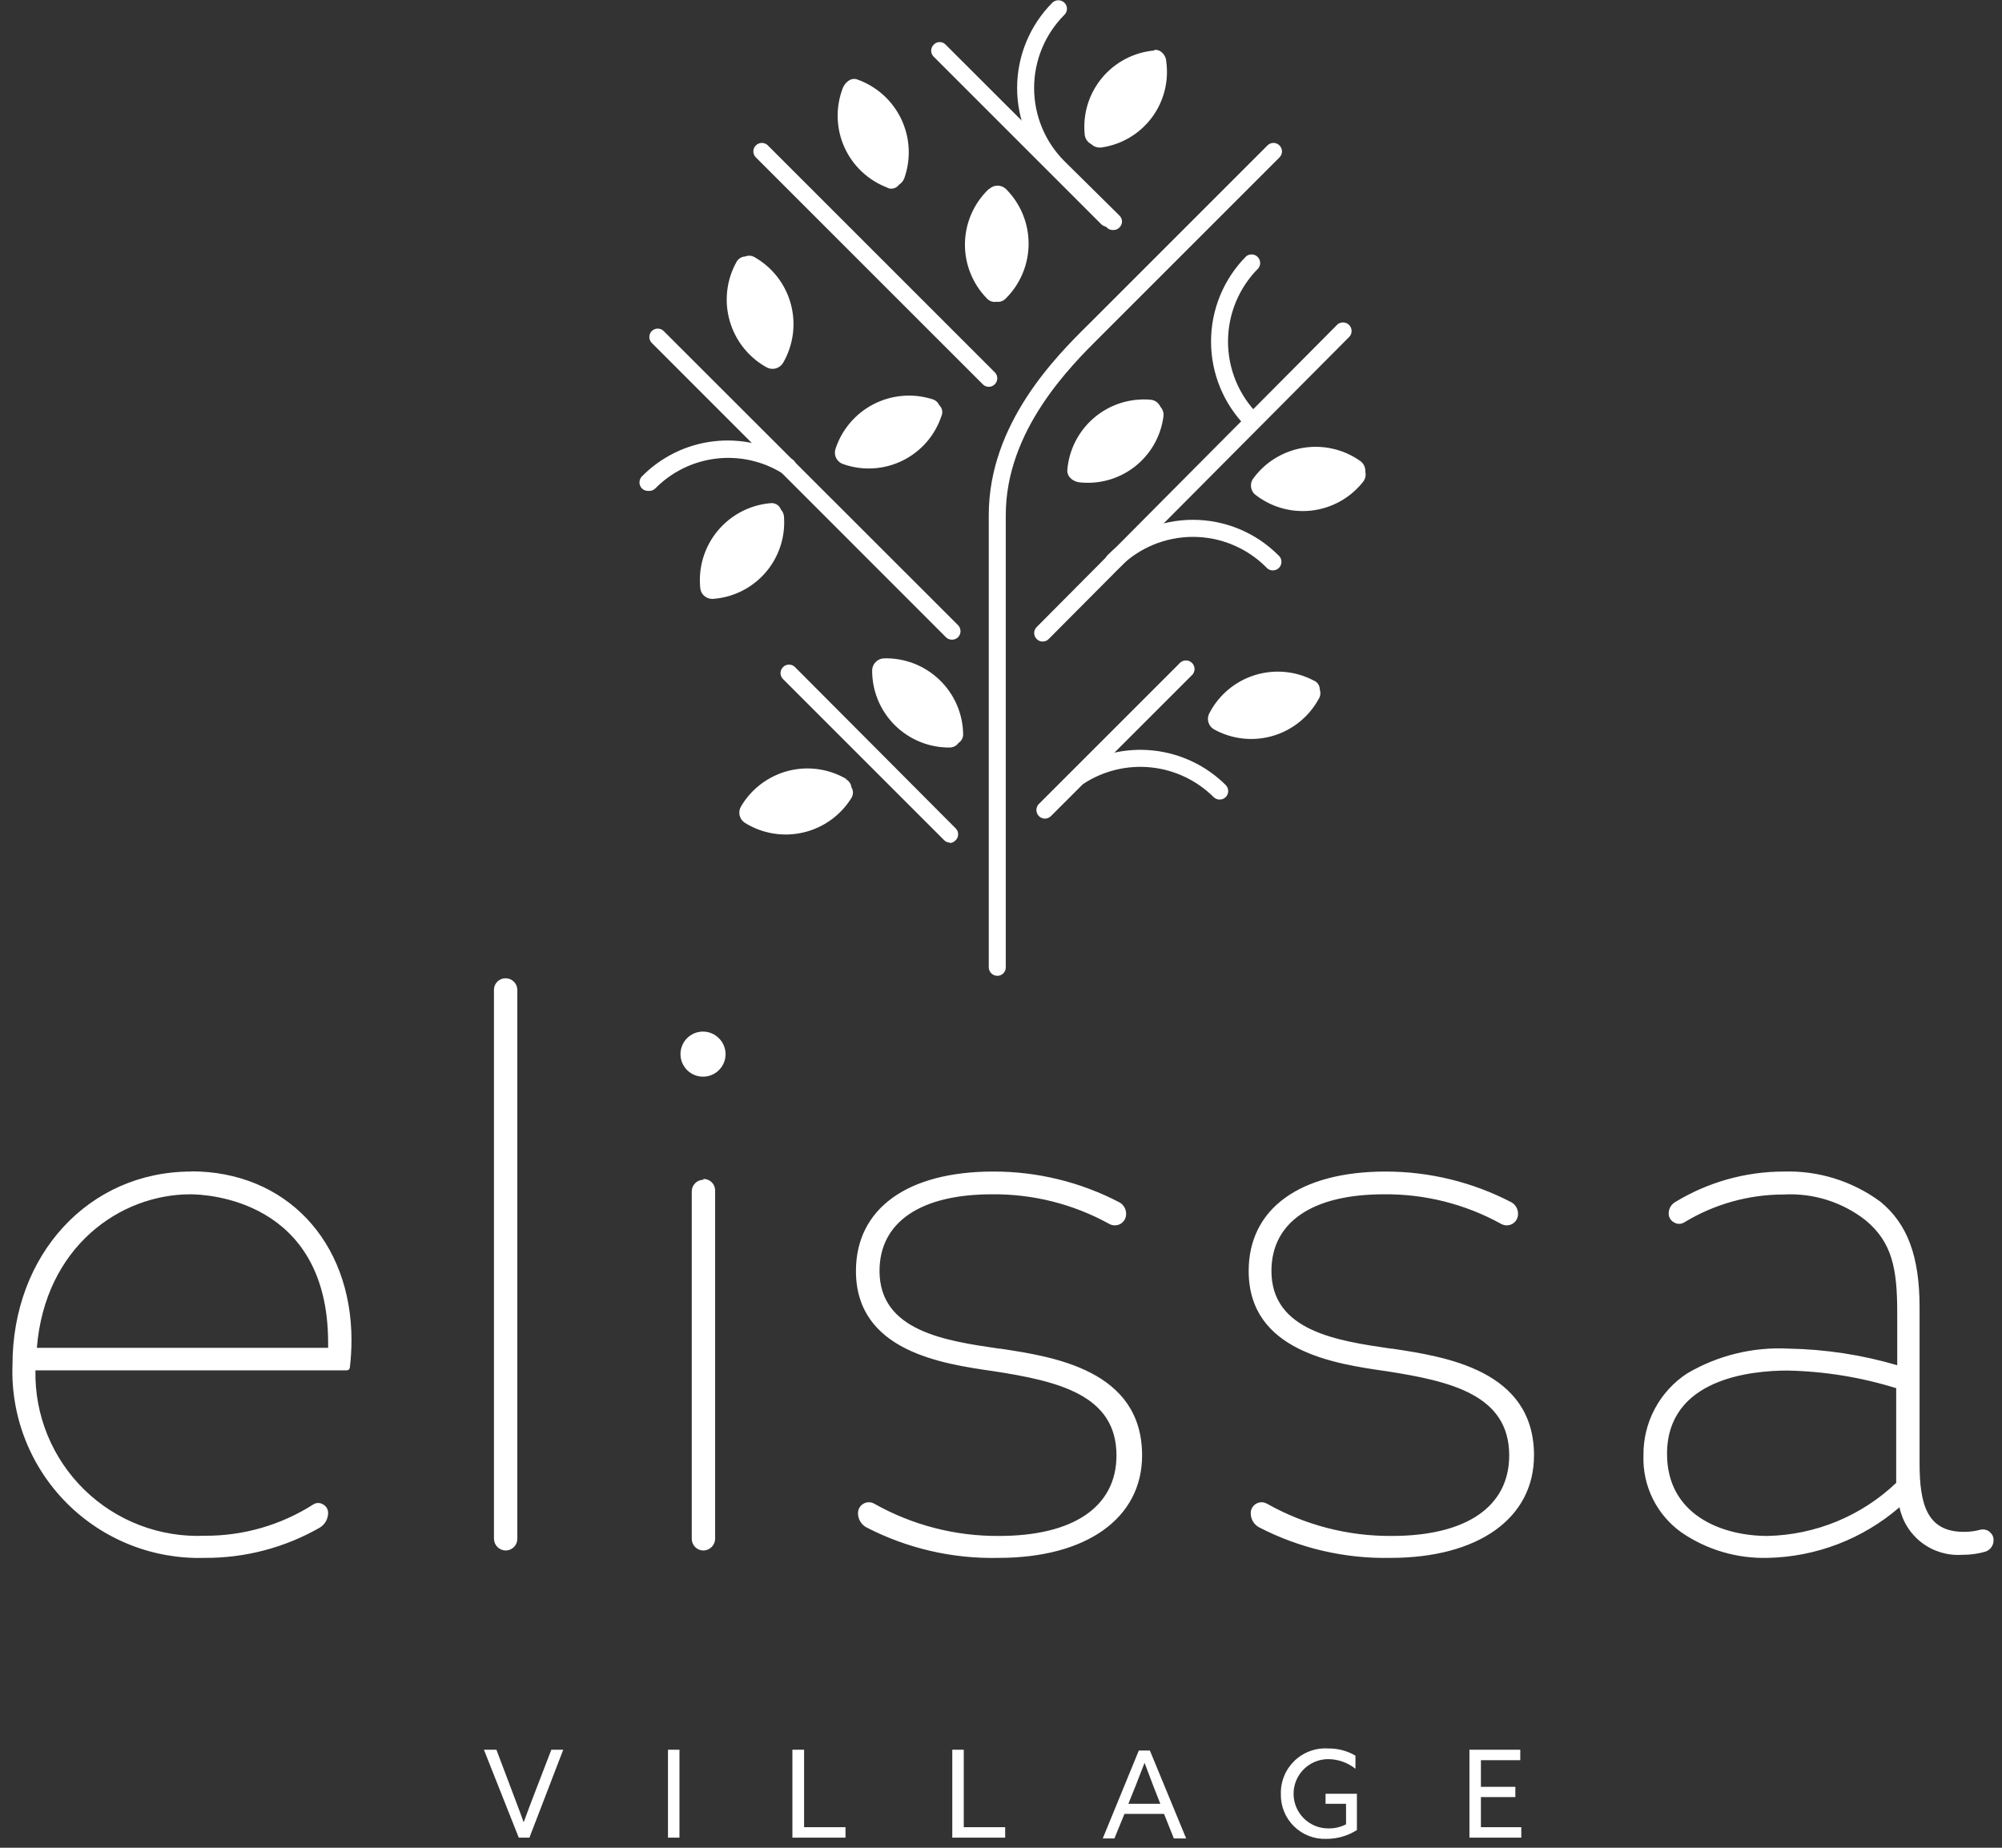 <svg xmlns="http://www.w3.org/2000/svg" width="143" height="132" viewBox="0 0 143 132" fill="none"><rect x="0" y="0" width="143" height="132" fill="#333333" stroke="none"/><path d="M50.217 73.694C49.898 73.694 49.586 73.788 49.32 73.966C49.055 74.144 48.849 74.396 48.727 74.691C48.606 74.986 48.575 75.311 48.638 75.624C48.702 75.936 48.856 76.223 49.083 76.448C49.31 76.673 49.598 76.825 49.912 76.885C50.225 76.946 50.549 76.912 50.843 76.788C51.137 76.664 51.388 76.455 51.563 76.188C51.738 75.921 51.83 75.609 51.827 75.289C51.82 74.866 51.647 74.462 51.346 74.164C51.045 73.866 50.64 73.697 50.217 73.694ZM34.565 124.996H35.458L36.791 128.525C36.996 129.066 37.201 129.608 37.406 130.179C37.611 129.608 37.83 129.052 38.035 128.495L39.382 124.996H40.231L37.816 131.277H37.054L34.565 124.996ZM47.713 124.996H48.533V131.277H47.713V124.996ZM56.6 124.996H57.435V130.53H60.392V131.277H56.6V124.996ZM68.02 124.996H68.84V130.53H71.798V131.277H68.02V124.996ZM80.597 128.861H82.881L82.369 127.558L81.754 125.933C81.558 126.441 81.353 126.968 81.139 127.514L80.597 128.861ZM81.344 125.055H82.134L84.726 131.336H83.847L83.145 129.579H80.319L79.601 131.336H78.767L81.344 125.055ZM94.887 124.908C95.566 124.899 96.234 125.076 96.819 125.421V126.358C96.266 125.916 95.58 125.673 94.872 125.67C94.216 125.67 93.587 125.93 93.123 126.394C92.658 126.858 92.398 127.488 92.398 128.144C92.398 128.8 92.658 129.429 93.123 129.894C93.587 130.358 94.216 130.618 94.872 130.618C95.314 130.629 95.753 130.528 96.146 130.325V128.861H94.682V128.144H96.922V130.735C96.27 131.15 95.513 131.369 94.74 131.365C94.313 131.381 93.887 131.309 93.488 131.155C93.089 131 92.726 130.765 92.422 130.464C92.117 130.164 91.878 129.805 91.717 129.408C91.557 129.011 91.48 128.586 91.49 128.159C91.479 127.716 91.56 127.276 91.729 126.867C91.897 126.458 92.15 126.088 92.469 125.782C92.789 125.476 93.17 125.24 93.586 125.09C94.002 124.939 94.445 124.877 94.887 124.908ZM104.96 124.996H108.591V125.743H105.78V127.646H108.239V128.378H105.78V130.53H108.664V131.277H104.96V124.996ZM2.633 96.285C3.219 89.081 8.563 85.319 13.599 85.319C14.61 85.319 23.438 85.611 23.438 95.933V96.285H2.633ZM13.658 83.693C6.337 83.693 0.891 89.638 0.891 97.515C0.828 99.336 1.139 101.151 1.806 102.847C2.472 104.543 3.479 106.084 4.765 107.376C6.051 108.667 7.588 109.681 9.281 110.354C10.975 111.028 12.788 111.347 14.61 111.292C17.5 111.311 20.345 110.563 22.852 109.125C23.031 109.013 23.179 108.858 23.282 108.674C23.384 108.489 23.438 108.282 23.438 108.071C23.437 107.947 23.402 107.826 23.337 107.72C23.273 107.615 23.181 107.529 23.072 107.471C22.969 107.406 22.85 107.371 22.728 107.371C22.606 107.371 22.487 107.406 22.384 107.471C20.072 108.948 17.382 109.725 14.639 109.711C13.055 109.781 11.473 109.526 9.992 108.961C8.51 108.396 7.16 107.533 6.026 106.426C4.891 105.318 3.995 103.99 3.394 102.523C2.793 101.055 2.499 99.481 2.531 97.895H24.77C24.826 97.895 24.88 97.874 24.921 97.836C24.962 97.798 24.986 97.746 24.99 97.69C25.066 97.049 25.105 96.404 25.107 95.758C25.107 88.642 20.393 83.679 13.658 83.679M36.117 69.887C36.008 69.885 35.9 69.905 35.799 69.945C35.698 69.985 35.606 70.045 35.528 70.122C35.45 70.198 35.389 70.289 35.346 70.39C35.304 70.49 35.283 70.598 35.283 70.707V109.916C35.283 110.138 35.37 110.352 35.526 110.511C35.682 110.67 35.895 110.761 36.117 110.765C36.339 110.765 36.551 110.677 36.707 110.52C36.864 110.364 36.952 110.152 36.952 109.93V70.721C36.952 70.5 36.864 70.288 36.707 70.131C36.551 69.975 36.339 69.887 36.117 69.887ZM50.246 84.279C50.025 84.279 49.812 84.367 49.656 84.523C49.499 84.68 49.411 84.892 49.411 85.114V109.93C49.411 110.152 49.499 110.364 49.656 110.52C49.812 110.677 50.025 110.765 50.246 110.765C50.466 110.761 50.676 110.672 50.832 110.516C50.988 110.361 51.077 110.15 51.081 109.93V85.04C51.081 84.931 51.059 84.824 51.017 84.723C50.975 84.623 50.913 84.532 50.835 84.455C50.758 84.379 50.665 84.319 50.564 84.279C50.463 84.238 50.355 84.219 50.246 84.221M99.352 96.343C95.546 95.787 90.817 95.099 90.817 90.794C90.817 87.31 93.745 85.319 98.84 85.319C101.767 85.287 104.652 86.014 107.215 87.427C107.339 87.499 107.481 87.537 107.625 87.537C107.768 87.537 107.91 87.499 108.034 87.427C108.156 87.355 108.257 87.252 108.326 87.129C108.396 87.005 108.431 86.866 108.43 86.724C108.434 86.556 108.393 86.389 108.31 86.243C108.228 86.096 108.107 85.974 107.961 85.89C105.189 84.448 102.111 83.694 98.986 83.693C92.852 83.693 89.191 86.344 89.191 90.794C89.191 96.534 95.341 97.427 99.016 97.954C103.671 98.671 107.8 99.667 107.8 103.971C107.8 107.632 104.74 109.725 99.411 109.725C96.294 109.748 93.225 108.955 90.509 107.427C90.391 107.357 90.256 107.319 90.119 107.318C89.981 107.318 89.846 107.353 89.727 107.422C89.608 107.49 89.509 107.589 89.441 107.708C89.372 107.828 89.337 107.963 89.338 108.1C89.337 108.302 89.389 108.5 89.489 108.675C89.589 108.85 89.734 108.995 89.909 109.096C92.814 110.604 96.051 111.359 99.323 111.292C105.589 111.292 109.572 108.466 109.572 103.971C109.572 97.866 103.218 96.914 99.425 96.343M71.359 96.343C67.552 95.787 62.823 95.099 62.823 90.794C62.823 87.31 65.751 85.319 70.846 85.319C73.773 85.287 76.658 86.014 79.221 87.427C79.345 87.499 79.487 87.537 79.631 87.537C79.775 87.537 79.916 87.499 80.041 87.427C80.162 87.355 80.263 87.252 80.333 87.129C80.402 87.005 80.438 86.866 80.436 86.724C80.44 86.554 80.397 86.386 80.312 86.239C80.227 86.091 80.103 85.971 79.953 85.89C77.174 84.439 74.084 83.686 70.948 83.693C64.814 83.693 61.139 86.344 61.139 90.794C61.139 96.534 67.303 97.427 70.963 97.954C75.634 98.671 79.748 99.667 79.748 103.971C79.748 107.632 76.688 109.725 71.359 109.725C68.242 109.748 65.173 108.955 62.457 107.427C62.338 107.357 62.204 107.319 62.066 107.318C61.929 107.318 61.794 107.353 61.675 107.422C61.555 107.49 61.457 107.589 61.388 107.708C61.32 107.828 61.284 107.963 61.285 108.1C61.284 108.302 61.336 108.5 61.437 108.675C61.537 108.85 61.682 108.995 61.856 109.096C64.779 110.614 68.037 111.369 71.329 111.292C77.596 111.292 81.578 108.466 81.578 103.971C81.578 97.866 75.224 96.914 71.432 96.343M135.443 99.169V105.933C132.958 108.299 129.678 109.652 126.248 109.725C122.939 109.725 119.074 108.188 119.074 103.869C119.074 98.481 125.091 97.91 127.683 97.91C130.316 97.964 132.928 98.387 135.443 99.169ZM142.104 109.418C142.009 109.347 141.899 109.298 141.783 109.275C141.666 109.252 141.546 109.256 141.431 109.286C141.054 109.388 140.665 109.437 140.274 109.433C137.653 109.433 137.112 107.485 137.112 104.528V93.386C137.112 89.755 136.248 87.442 134.33 85.86C132.332 84.378 129.891 83.615 127.405 83.693C124.661 83.697 121.97 84.457 119.63 85.89C119.494 85.975 119.382 86.094 119.305 86.235C119.228 86.376 119.189 86.534 119.191 86.695C119.192 86.824 119.227 86.951 119.294 87.062C119.361 87.173 119.457 87.264 119.572 87.324C119.681 87.393 119.808 87.43 119.938 87.43C120.067 87.43 120.194 87.393 120.304 87.324C122.444 86.023 124.9 85.334 127.405 85.333C129.516 85.216 131.598 85.871 133.261 87.178C135.164 88.759 135.516 90.648 135.516 93.781V97.529C132.994 96.787 130.384 96.389 127.756 96.343C125.219 96.21 122.698 96.826 120.509 98.115C119.538 98.75 118.744 99.62 118.199 100.643C117.654 101.667 117.376 102.812 117.39 103.971C117.352 105.047 117.582 106.114 118.06 107.078C118.538 108.042 119.249 108.871 120.128 109.491C121.929 110.717 124.07 111.347 126.248 111.292C129.717 111.224 133.052 109.945 135.677 107.676C135.887 108.688 136.456 109.59 137.28 110.214C138.104 110.839 139.126 111.143 140.157 111.072C140.711 111.077 141.263 111.003 141.797 110.853C141.974 110.798 142.129 110.687 142.238 110.537C142.346 110.386 142.402 110.204 142.397 110.018C142.4 109.904 142.374 109.791 142.323 109.689C142.272 109.587 142.197 109.499 142.104 109.433M60.465 55.656C59.842 55.289 59.152 55.049 58.435 54.949C57.718 54.849 56.989 54.891 56.289 55.073C55.588 55.256 54.931 55.574 54.354 56.011C53.777 56.447 53.291 56.993 52.925 57.618C52.812 57.812 52.778 58.044 52.833 58.263C52.888 58.482 53.026 58.671 53.218 58.789C54.463 59.56 55.962 59.804 57.387 59.469C58.812 59.135 60.046 58.247 60.817 57.003C60.887 56.888 60.924 56.756 60.924 56.622C60.924 56.488 60.887 56.356 60.817 56.241C60.802 56.118 60.756 55.999 60.685 55.897C60.613 55.795 60.518 55.712 60.407 55.656M63.145 47.032C62.922 47.039 62.71 47.131 62.552 47.289C62.395 47.447 62.303 47.658 62.296 47.881C62.292 48.607 62.432 49.327 62.708 49.998C62.984 50.67 63.39 51.28 63.904 51.793C64.417 52.306 65.027 52.713 65.698 52.989C66.37 53.265 67.089 53.405 67.815 53.401C67.941 53.405 68.066 53.377 68.178 53.321C68.29 53.265 68.387 53.182 68.46 53.079C68.569 53.009 68.658 52.911 68.717 52.795C68.776 52.679 68.804 52.55 68.796 52.42C68.781 51.694 68.623 50.979 68.33 50.315C68.037 49.651 67.616 49.051 67.091 48.551C66.566 48.05 65.947 47.658 65.269 47.397C64.592 47.137 63.87 47.013 63.145 47.032ZM56 36.915C55.989 36.724 55.911 36.542 55.78 36.403C55.724 36.248 55.616 36.118 55.474 36.035C55.333 35.953 55.166 35.922 55.004 35.949C53.549 36.083 52.206 36.788 51.27 37.911C50.334 39.033 49.882 40.481 50.012 41.937C50.016 42.163 50.108 42.38 50.27 42.538C50.431 42.697 50.649 42.786 50.876 42.786C51.598 42.742 52.304 42.554 52.953 42.235C53.603 41.916 54.183 41.471 54.659 40.927C55.136 40.382 55.499 39.748 55.73 39.062C55.96 38.376 56.052 37.651 56 36.93M54.755 26.242C54.953 26.351 55.184 26.379 55.403 26.322C55.62 26.265 55.808 26.126 55.927 25.934C56.292 25.309 56.531 24.617 56.629 23.899C56.726 23.181 56.681 22.451 56.496 21.751C56.312 21.05 55.99 20.393 55.551 19.817C55.111 19.241 54.562 18.758 53.935 18.394C53.833 18.326 53.715 18.284 53.593 18.271C53.471 18.258 53.347 18.275 53.233 18.321C53.097 18.328 52.966 18.371 52.853 18.445C52.74 18.52 52.648 18.624 52.589 18.745C51.886 20.028 51.72 21.536 52.126 22.94C52.532 24.345 53.477 25.532 54.755 26.242ZM67.244 29.726C67.304 29.594 67.321 29.447 67.292 29.305C67.263 29.163 67.19 29.034 67.083 28.936C67.036 28.831 66.965 28.738 66.876 28.664C66.787 28.591 66.683 28.538 66.571 28.511C65.175 28.076 63.663 28.212 62.367 28.89C61.072 29.568 60.098 30.732 59.66 32.127C59.606 32.345 59.638 32.575 59.75 32.769C59.862 32.962 60.045 33.105 60.261 33.167C60.945 33.404 61.669 33.502 62.392 33.457C63.114 33.412 63.821 33.224 64.47 32.904C65.12 32.584 65.7 32.138 66.176 31.593C66.652 31.047 67.015 30.413 67.244 29.726ZM63.379 13.416C63.522 13.483 63.684 13.498 63.836 13.457C63.989 13.417 64.122 13.325 64.214 13.197C64.388 13.086 64.522 12.921 64.594 12.728C65.083 11.351 65.006 9.837 64.38 8.517C63.755 7.197 62.631 6.179 61.256 5.686C60.788 5.495 60.363 5.891 60.202 6.286C59.941 6.961 59.816 7.682 59.834 8.406C59.852 9.13 60.014 9.844 60.309 10.505C60.605 11.166 61.028 11.763 61.555 12.26C62.082 12.757 62.702 13.145 63.379 13.401M70.626 13.504C70.101 14.005 69.68 14.605 69.388 15.269C69.096 15.934 68.939 16.649 68.925 17.375C68.911 18.101 69.042 18.822 69.309 19.497C69.576 20.172 69.974 20.788 70.48 21.308C70.565 21.407 70.675 21.482 70.798 21.526C70.921 21.57 71.054 21.58 71.183 21.556C71.307 21.574 71.433 21.56 71.551 21.517C71.668 21.473 71.773 21.401 71.856 21.308C72.891 20.273 73.472 18.869 73.472 17.406C73.472 15.942 72.891 14.539 71.856 13.504C71.695 13.348 71.48 13.261 71.256 13.261C71.032 13.261 70.817 13.348 70.656 13.504M82.456 3.607C81.734 3.669 81.03 3.874 80.387 4.211C79.745 4.547 79.175 5.008 78.712 5.567C78.249 6.125 77.901 6.77 77.689 7.464C77.478 8.158 77.406 8.887 77.478 9.609C77.492 9.754 77.542 9.893 77.624 10.014C77.706 10.134 77.817 10.232 77.947 10.297C78.045 10.392 78.163 10.462 78.293 10.502C78.422 10.543 78.56 10.553 78.694 10.532C80.114 10.325 81.394 9.566 82.258 8.42C83.122 7.274 83.498 5.834 83.306 4.412C83.306 4.002 82.954 3.519 82.456 3.563M82.881 29.053C82.82 28.914 82.723 28.794 82.599 28.706C82.475 28.619 82.33 28.566 82.178 28.555C81.456 28.493 80.728 28.575 80.037 28.795C79.346 29.016 78.706 29.372 78.153 29.841C77.6 30.311 77.146 30.886 76.817 31.532C76.487 32.178 76.289 32.883 76.234 33.606C76.234 34.104 76.673 34.397 77.083 34.455C78.5 34.618 79.924 34.218 81.049 33.342C82.174 32.466 82.911 31.183 83.101 29.77C83.121 29.642 83.112 29.51 83.074 29.386C83.036 29.262 82.97 29.148 82.881 29.053ZM97.522 33.694C97.532 33.543 97.503 33.391 97.436 33.255C97.369 33.119 97.267 33.003 97.141 32.918C95.946 32.081 94.468 31.751 93.031 32.001C91.593 32.251 90.312 33.059 89.469 34.25C89.374 34.414 89.336 34.605 89.36 34.792C89.384 34.98 89.468 35.155 89.601 35.29C90.165 35.745 90.812 36.084 91.507 36.288C92.202 36.492 92.931 36.556 93.651 36.477C94.371 36.398 95.068 36.178 95.702 35.828C96.336 35.479 96.895 35.007 97.346 34.441C97.432 34.339 97.493 34.218 97.523 34.088C97.554 33.959 97.553 33.824 97.522 33.694ZM93.833 48.613C93.192 48.276 92.492 48.069 91.772 48.003C91.051 47.937 90.325 48.014 89.634 48.228C88.944 48.443 88.302 48.792 87.746 49.255C87.19 49.718 86.731 50.286 86.395 50.927C86.282 51.123 86.251 51.356 86.309 51.575C86.367 51.794 86.508 51.982 86.702 52.098C87.335 52.45 88.03 52.673 88.749 52.755C89.467 52.838 90.195 52.777 90.891 52.577C91.586 52.377 92.235 52.042 92.8 51.59C93.365 51.138 93.835 50.58 94.184 49.946C94.25 49.848 94.292 49.736 94.307 49.619C94.322 49.502 94.31 49.384 94.272 49.272C94.275 49.13 94.235 48.991 94.156 48.873C94.078 48.755 93.965 48.664 93.833 48.613Z" fill="white"></path><path d="M71.241 69.711C71.16 69.711 71.08 69.695 71.006 69.664C70.931 69.633 70.863 69.588 70.806 69.531C70.749 69.474 70.704 69.406 70.673 69.331C70.642 69.257 70.626 69.177 70.626 69.096V36.797C70.626 30.253 75.443 25.451 77.771 23.152L78.02 22.903L90.538 10.385C90.594 10.329 90.66 10.285 90.733 10.255C90.805 10.225 90.884 10.209 90.963 10.209C91.041 10.209 91.119 10.225 91.192 10.255C91.265 10.285 91.331 10.329 91.387 10.385C91.445 10.441 91.491 10.508 91.523 10.582C91.554 10.656 91.57 10.736 91.57 10.817C91.57 10.898 91.554 10.977 91.523 11.052C91.491 11.126 91.445 11.193 91.387 11.249L78.62 24.016C76.424 26.197 71.841 30.765 71.841 36.797V69.096C71.843 69.176 71.829 69.255 71.8 69.33C71.77 69.405 71.727 69.472 71.671 69.53C71.615 69.587 71.548 69.633 71.474 69.664C71.4 69.695 71.321 69.711 71.241 69.711Z" fill="white"></path><path d="M74.477 45.831C74.398 45.832 74.32 45.817 74.247 45.786C74.174 45.756 74.108 45.712 74.053 45.655C73.995 45.599 73.949 45.532 73.917 45.458C73.886 45.384 73.869 45.304 73.869 45.223C73.869 45.143 73.886 45.063 73.917 44.989C73.949 44.914 73.995 44.847 74.053 44.791L95.546 23.166C95.664 23.073 95.813 23.026 95.963 23.035C96.114 23.043 96.256 23.107 96.362 23.214C96.469 23.32 96.533 23.462 96.541 23.613C96.55 23.764 96.503 23.912 96.41 24.03L74.902 45.655C74.847 45.712 74.781 45.756 74.708 45.786C74.635 45.817 74.556 45.832 74.477 45.831ZM74.638 58.481C74.519 58.48 74.401 58.444 74.302 58.377C74.202 58.31 74.124 58.216 74.078 58.105C74.031 57.995 74.017 57.873 74.039 57.755C74.061 57.637 74.116 57.528 74.199 57.441L84.228 47.412C84.282 47.344 84.35 47.288 84.427 47.248C84.504 47.208 84.588 47.185 84.675 47.18C84.761 47.175 84.848 47.188 84.929 47.219C85.01 47.25 85.084 47.298 85.145 47.359C85.207 47.42 85.254 47.494 85.285 47.575C85.316 47.656 85.329 47.743 85.324 47.829C85.319 47.916 85.296 48.001 85.256 48.078C85.216 48.154 85.16 48.222 85.092 48.276L75.063 58.305C74.95 58.416 74.797 58.479 74.638 58.481ZM67.86 60.194C67.781 60.195 67.702 60.18 67.629 60.149C67.556 60.119 67.49 60.075 67.435 60.018L55.927 48.51C55.871 48.455 55.827 48.388 55.797 48.316C55.767 48.243 55.751 48.164 55.751 48.086C55.751 48.007 55.767 47.929 55.797 47.856C55.827 47.783 55.871 47.717 55.927 47.661C55.983 47.603 56.05 47.557 56.124 47.525C56.199 47.494 56.278 47.478 56.359 47.478C56.44 47.478 56.519 47.494 56.594 47.525C56.668 47.557 56.735 47.603 56.791 47.661L68.24 59.154C68.303 59.211 68.353 59.279 68.387 59.356C68.422 59.433 68.439 59.517 68.439 59.601C68.439 59.685 68.422 59.768 68.387 59.845C68.353 59.922 68.303 59.991 68.24 60.047C68.185 60.104 68.119 60.148 68.046 60.179C67.973 60.209 67.895 60.224 67.816 60.223M79.089 16.197C78.93 16.196 78.778 16.133 78.665 16.022L66.688 4.045C66.632 3.989 66.588 3.923 66.558 3.85C66.528 3.778 66.512 3.699 66.512 3.621C66.512 3.542 66.528 3.464 66.558 3.391C66.588 3.318 66.632 3.252 66.688 3.196C66.743 3.136 66.81 3.088 66.884 3.055C66.959 3.023 67.039 3.006 67.12 3.006C67.201 3.006 67.282 3.023 67.356 3.055C67.43 3.088 67.497 3.136 67.552 3.196L79.528 15.158C79.642 15.273 79.706 15.428 79.706 15.59C79.706 15.751 79.642 15.906 79.528 16.022C79.41 16.134 79.253 16.197 79.089 16.197ZM68.006 45.699C67.925 45.7 67.844 45.685 67.769 45.655C67.693 45.625 67.625 45.58 67.567 45.523L46.557 24.499C46.444 24.386 46.381 24.233 46.381 24.074C46.381 23.915 46.444 23.762 46.557 23.65C46.669 23.537 46.822 23.474 46.981 23.474C47.141 23.474 47.293 23.537 47.406 23.65L68.431 44.66C68.544 44.775 68.608 44.93 68.608 45.092C68.608 45.253 68.544 45.408 68.431 45.523C68.317 45.635 68.165 45.698 68.006 45.699ZM70.627 27.632C70.548 27.633 70.469 27.618 70.397 27.588C70.323 27.557 70.257 27.513 70.202 27.456L53.994 11.249C53.936 11.193 53.89 11.126 53.859 11.051C53.827 10.977 53.811 10.897 53.811 10.817C53.811 10.736 53.827 10.656 53.859 10.582C53.89 10.508 53.936 10.441 53.994 10.385C54.05 10.329 54.116 10.285 54.189 10.255C54.262 10.224 54.34 10.209 54.419 10.209C54.498 10.209 54.576 10.224 54.649 10.255C54.722 10.285 54.788 10.329 54.844 10.385L71.051 26.593C71.109 26.648 71.156 26.716 71.187 26.79C71.219 26.864 71.235 26.944 71.235 27.024C71.235 27.105 71.219 27.185 71.187 27.259C71.156 27.333 71.109 27.4 71.051 27.456C70.996 27.513 70.93 27.557 70.857 27.588C70.784 27.618 70.706 27.633 70.627 27.632Z" fill="white"></path><path d="M79.484 16.432C79.405 16.433 79.327 16.418 79.254 16.388C79.181 16.358 79.115 16.313 79.059 16.257L75.165 12.377C73.556 10.758 72.652 8.568 72.652 6.286C72.652 4.004 73.556 1.814 75.165 0.195C75.28 0.082 75.435 0.018 75.597 0.018C75.759 0.018 75.914 0.082 76.029 0.195C76.087 0.251 76.133 0.318 76.165 0.393C76.196 0.467 76.212 0.547 76.212 0.627C76.212 0.708 76.196 0.788 76.165 0.862C76.133 0.936 76.087 1.003 76.029 1.059C74.643 2.446 73.865 4.326 73.865 6.286C73.865 8.246 74.643 10.126 76.029 11.513L79.953 15.393C80.013 15.448 80.06 15.514 80.093 15.589C80.126 15.663 80.143 15.743 80.143 15.825C80.143 15.906 80.126 15.986 80.093 16.061C80.06 16.135 80.013 16.202 79.953 16.257C79.897 16.313 79.831 16.358 79.758 16.388C79.685 16.418 79.607 16.433 79.528 16.432M87.127 57.12C87.046 57.121 86.965 57.106 86.89 57.076C86.814 57.046 86.746 57.001 86.688 56.944C85.488 55.751 83.917 55.002 82.234 54.824C80.551 54.645 78.858 55.047 77.434 55.963C77.368 56.007 77.294 56.037 77.216 56.052C77.138 56.067 77.058 56.066 76.981 56.049C76.903 56.033 76.829 56.002 76.764 55.957C76.699 55.912 76.643 55.854 76.6 55.788C76.511 55.652 76.48 55.486 76.513 55.327C76.545 55.168 76.64 55.028 76.775 54.938C78.433 53.873 80.405 53.406 82.364 53.614C84.324 53.821 86.154 54.692 87.551 56.08C87.665 56.196 87.729 56.351 87.729 56.512C87.729 56.674 87.665 56.829 87.551 56.944C87.438 57.056 87.286 57.118 87.127 57.12ZM46.278 35.07C46.119 35.069 45.967 35.006 45.853 34.895C45.74 34.78 45.676 34.624 45.676 34.463C45.676 34.301 45.74 34.146 45.853 34.031C47.224 32.639 49.029 31.756 50.969 31.527C52.909 31.298 54.87 31.737 56.527 32.772C56.605 32.809 56.673 32.862 56.729 32.928C56.785 32.994 56.826 33.071 56.85 33.154C56.875 33.236 56.881 33.324 56.869 33.409C56.858 33.494 56.828 33.576 56.783 33.65C56.737 33.723 56.677 33.786 56.606 33.834C56.534 33.883 56.454 33.916 56.369 33.931C56.284 33.946 56.197 33.944 56.113 33.923C56.029 33.902 55.951 33.864 55.883 33.811C54.471 32.935 52.804 32.565 51.154 32.762C49.504 32.959 47.971 33.711 46.805 34.895C46.747 34.952 46.678 34.996 46.603 35.026C46.528 35.057 46.447 35.072 46.366 35.07M79.543 40.693C79.384 40.691 79.232 40.628 79.118 40.517C79.005 40.402 78.941 40.247 78.941 40.085C78.941 39.923 79.005 39.768 79.118 39.653C80.735 38.04 82.925 37.134 85.209 37.134C87.493 37.134 89.683 38.04 91.299 39.653C91.368 39.707 91.423 39.775 91.463 39.852C91.503 39.928 91.527 40.013 91.532 40.1C91.537 40.186 91.523 40.273 91.493 40.354C91.462 40.435 91.414 40.509 91.353 40.57C91.291 40.631 91.218 40.679 91.137 40.71C91.055 40.741 90.969 40.754 90.882 40.749C90.796 40.744 90.711 40.721 90.634 40.681C90.557 40.641 90.49 40.585 90.436 40.517C89.049 39.131 87.169 38.353 85.209 38.353C83.249 38.353 81.368 39.131 79.982 40.517C79.863 40.629 79.706 40.692 79.543 40.693ZM89.455 30.663C89.291 30.663 89.134 30.6 89.016 30.488C87.406 28.869 86.503 26.68 86.503 24.397C86.503 22.115 87.406 19.925 89.016 18.306C89.134 18.213 89.282 18.166 89.433 18.175C89.583 18.183 89.725 18.247 89.832 18.354C89.939 18.46 90.002 18.602 90.011 18.753C90.02 18.903 89.973 19.052 89.879 19.17C88.493 20.557 87.715 22.437 87.715 24.397C87.715 26.357 88.493 28.237 89.879 29.624C89.993 29.739 90.056 29.894 90.056 30.056C90.056 30.218 89.993 30.373 89.879 30.488C89.766 30.599 89.614 30.662 89.455 30.663Z" fill="white"></path></svg>